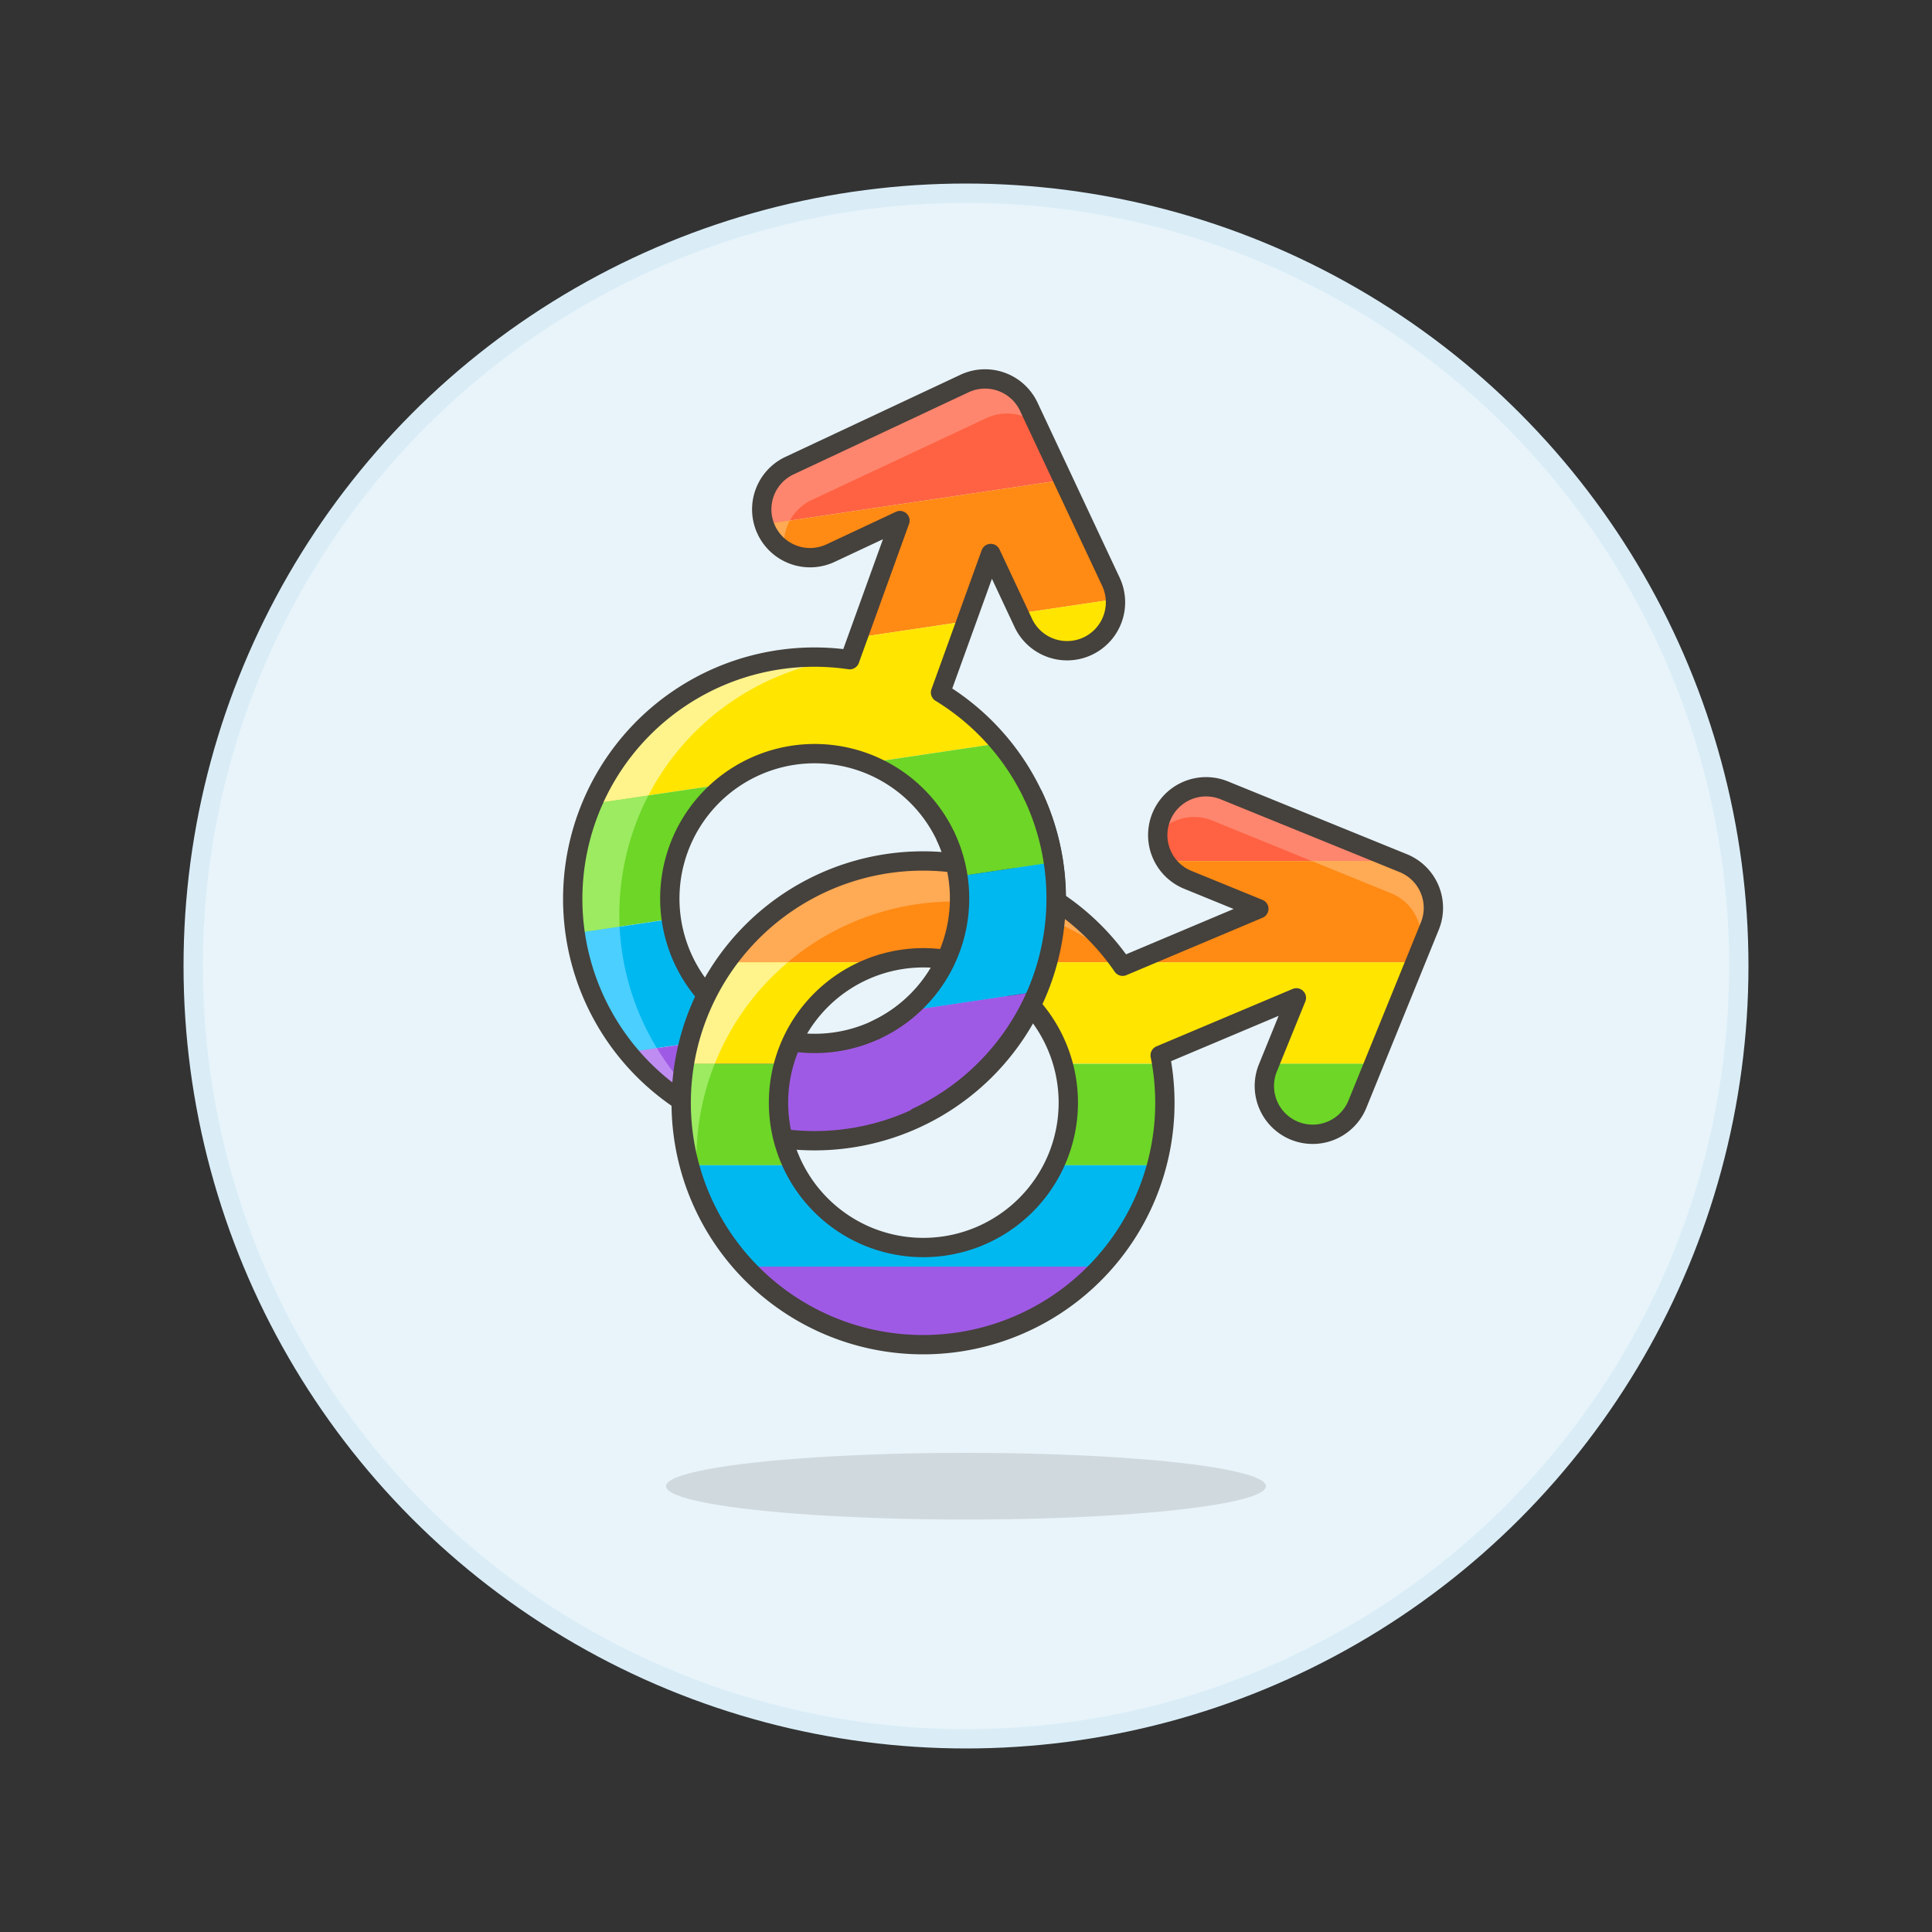 <svg xmlns="http://www.w3.org/2000/svg" viewBox="0 0 100 100"><rect x="0" y="0" width="100" height="100" fill="#333333" stroke="none"/><g class="nc-icon-wrapper"><defs/><circle class="Graphic-Style-2" cx="50" cy="50" r="40" fill="#e8f4fa" stroke="#daedf7" stroke-miterlimit="10"/><ellipse class="a" cx="49.999" cy="76.925" rx="15.525" ry="1.725" fill="#45413c" fill-opacity="0.15"/><path class="b" d="M53.25 21.053a2.5 2.5 0 0 0-3.326-1.2L40.867 24.1a2.5 2.5 0 0 0-1.314 3.044l15.474-2.3z" style="" fill="#ff6242"/><path class="c" d="M40.884 26.943a2.48 2.48 0 0 1 1.123-1.06l9.057-4.247a2.492 2.492 0 0 1 2.6.308l-.418-.891a2.5 2.5 0 0 0-3.326-1.2L40.867 24.1a2.5 2.5 0 0 0-1.314 3.044z" style="" fill="#ff866e"/><path class="d" d="M51.285 28.643l1.458 3.11 4.985-.741a2.48 2.48 0 0 0-.231-.9l-2.47-5.269-15.474 2.3a2.4 2.4 0 0 0 .112.282 2.5 2.5 0 0 0 3.326 1.2l3.591-1.684-2.189 6.052 5.62-.836z" style="" fill="#ff8a14"/><path class="e" d="M40.6 28.476a2.5 2.5 0 0 1 .283-1.533l-1.331.2a2.329 2.329 0 0 0 .112.282 2.481 2.481 0 0 0 .936 1.051z" style="" fill="#ffaa54"/><path class="f" d="M38.981 39.712a7.484 7.484 0 0 1 5.857-.214l6.912-1.026a12.443 12.443 0 0 0-3.067-2.634l1.33-3.68-5.62.836-.413 1.143A12.479 12.479 0 0 0 30.669 41.6l6.9-1.025a7.554 7.554 0 0 1 1.412-.863z" style="" fill="#ffe500"/><path class="f" d="M52.968 32.234a2.5 2.5 0 0 0 4.76-1.222l-4.985.741z" style="" fill="#ffe500"/><path class="g" d="M37.564 40.579L30.669 41.6a12.538 12.538 0 0 0-.877 6.7l4.947-.736a7.531 7.531 0 0 1 2.825-6.985z" style="" fill="#6dd627"/><path class="g" d="M48.959 43.32a7.471 7.471 0 0 1 .623 2.045l4.948-.735a12.527 12.527 0 0 0-2.78-6.158L44.838 39.5a7.478 7.478 0 0 1 4.121 3.82z" style="" fill="#6dd627"/><path class="h" d="M35.374 49.69a7.469 7.469 0 0 1-.635-2.12l-4.947.736a12.541 12.541 0 0 0 2.734 6.165l6.828-1.015a7.465 7.465 0 0 1-3.98-3.766z" style="" fill="#00b8f0"/><path class="h" d="M54.53 44.63l-4.948.735a7.53 7.53 0 0 1-2.695 6.972l6.813-1.012a12.536 12.536 0 0 0 .83-6.695z" style="" fill="#00b8f0"/><path class="i" d="M45.351 53.3a7.483 7.483 0 0 1-6 .158l-6.828 1.015A12.5 12.5 0 0 0 53.7 51.325l-6.811 1.012a7.534 7.534 0 0 1-1.538.963z" style="" fill="#9f5ae5"/><g><path class="j" d="M33.559 41.175a13.171 13.171 0 0 1 1.37-2.121 13.391 13.391 0 0 1 8.5-4.926 12.436 12.436 0 0 0-6.627 1.11 12.3 12.3 0 0 0-6.133 6.362z" style="" fill="#fff48c"/><path class="k" d="M32.072 47.967a13.2 13.2 0 0 1 .074-2.163 13.4 13.4 0 0 1 1.413-4.629l-2.89.429a12.535 12.535 0 0 0-.88 6.679v.023z" style="" fill="#9ceb60"/><path class="l" d="M32.533 54.47L34 54.251a13.309 13.309 0 0 1-1.929-6.284l-2.28.339a12.583 12.583 0 0 0 2.741 6.164z" style="" fill="#4acfff"/><path class="m" d="M34 54.251l-1.468.219a12.376 12.376 0 0 0 5.037 3.657A13.344 13.344 0 0 1 34 54.251z" style="" fill="#bf8df2"/></g><path class="n" d="M49.924 19.851L40.867 24.1a2.5 2.5 0 0 0 2.123 4.529l3.592-1.684-2.6 7.2a12.516 12.516 0 1 0 4.7 1.7l2.6-7.195 1.683 3.591a2.5 2.5 0 0 0 4.535-2.13l-4.25-9.058a2.5 2.5 0 0 0-3.326-1.202zM45.351 53.3a7.5 7.5 0 1 1 3.608-9.978 7.511 7.511 0 0 1-3.608 9.978z" fill="none" stroke="#45413c" stroke-linecap="round" stroke-linejoin="round"/><g><path class="b" d="M60.109 42.282a2.5 2.5 0 0 0 .2 2.279h12.039l-8.98-3.653a2.5 2.5 0 0 0-3.259 1.374z" style="" fill="#ff6242"/><path class="d" d="M61.483 45.541l3.674 1.5-6.582 2.775h14.67l.763-1.875a2.5 2.5 0 0 0-1.374-3.259l-.286-.116H60.312a2.485 2.485 0 0 0 1.171.975z" style="" fill="#ff8a14"/><path class="d" d="M49.685 49.811h8.285a12.5 12.5 0 0 0-20.358 0h8.3a7.458 7.458 0 0 1 3.773 0z" style="" fill="#ff8a14"/><path class="f" d="M58.107 50.008l-.137-.2h-8.285a7.5 7.5 0 0 1 5.333 5.25h5.114a14.66 14.66 0 0 0-.081-.445l7.049-2.969-1.39 3.417h5.4l2.135-5.25h-14.67z" style="" fill="#ffe500"/><path class="f" d="M40.844 54.245a7.5 7.5 0 0 1 5.07-4.434h-8.3a12.544 12.544 0 0 0-2.161 5.25h5.114a7.554 7.554 0 0 1 .277-.816z" style="" fill="#ffe500"/><path class="g" d="M40.565 55.061h-5.114a12.458 12.458 0 0 0 .27 5.25h5.309a7.493 7.493 0 0 1-.465-5.25z" style="" fill="#6dd627"/><path class="g" d="M54.743 59.9a7.704 7.704 0 0 1-.183.413h5.311a12.417 12.417 0 0 0 .261-5.25h-5.114a7.463 7.463 0 0 1-.275 4.837z" style="" fill="#6dd627"/><path class="g" d="M65.606 55.318a2.5 2.5 0 0 0 4.633 1.882l.871-2.141h-5.4z" style="" fill="#6dd627"/><path class="h" d="M44.967 64.021a7.472 7.472 0 0 1-3.937-3.71h-5.309a12.591 12.591 0 0 0 2.893 5.25h18.36a12.515 12.515 0 0 0 2.9-5.25H54.56a7.511 7.511 0 0 1-9.593 3.71z" style="" fill="#00b8f0"/><path class="i" d="M43.082 68.654a12.524 12.524 0 0 0 13.892-3.093h-18.36a12.425 12.425 0 0 0 4.468 3.093z" style="" fill="#9f5ae5"/><g><path class="e" d="M40.775 49.811a13.354 13.354 0 0 1 17.151-.06 12.5 12.5 0 0 0-20.312.06z" style="" fill="#ffaa54"/><path class="j" d="M40.775 49.811h-3.161a12.571 12.571 0 0 0-2.157 5.25h1.538a13.3 13.3 0 0 1 3.78-5.25z" style="" fill="#fff48c"/><path class="k" d="M36.049 60.311a13.4 13.4 0 0 1 .946-5.25h-1.538a12.338 12.338 0 0 0 .264 5.25z" style="" fill="#9ceb60"/><path class="l" d="M35.721 60.311a12.9 12.9 0 0 0 .417 1.274q-.075-.638-.089-1.274z" style="" fill="#4acfff"/></g><g><path class="c" d="M62.734 42.465l5.154 2.1h4.46L68.507 43l-5.139-2.091A2.492 2.492 0 0 0 61.5 40.9a2.462 2.462 0 0 0-.364.18 2.947 2.947 0 0 0-.294.209 2.482 2.482 0 0 0-.728.99l-.035.092-.01.026-.025.077-.005.016c-.01.031-.019.064-.027.1v.013a2.555 2.555 0 0 0-.02.084v.018q-.021.1-.033.2v.015a2.186 2.186 0 0 0-.017.2 2.5 2.5 0 0 1 2.792-.655z" style="" fill="#ff866e"/><path class="e" d="M74.088 46.28a2 2 0 0 0-.075-.214 2.43 2.43 0 0 0-.181-.365 2.487 2.487 0 0 0-1.2-1.024l-.286-.116h-4.46L72 46.234a2.5 2.5 0 0 1 1.377 3.252l.631-1.55a2.5 2.5 0 0 0 .08-1.656z" style="" fill="#ffaa54"/></g><path class="n" d="M72.634 44.677l-9.266-3.769a2.5 2.5 0 0 0-1.885 4.633l3.674 1.5-7.05 2.972a12.518 12.518 0 1 0 1.943 4.609l7.05-2.973-1.494 3.674a2.5 2.5 0 0 0 4.633 1.877l3.769-9.266a2.5 2.5 0 0 0-1.374-3.257zM44.967 64.021a7.5 7.5 0 1 1 9.776-4.121 7.51 7.51 0 0 1-9.776 4.121z" fill="none" stroke="#45413c" stroke-linecap="round" stroke-linejoin="round"/></g><g><path class="g" d="M53.488 41.2l-4.529 2.12a7.471 7.471 0 0 1 .623 2.045l4.948-.735a12.461 12.461 0 0 0-1.042-3.43z" style="" fill="#6dd627"/><path class="h" d="M54.648 45.749q-.035-.56-.118-1.119l-4.948.735c.02.128.036.256.049.384a7.533 7.533 0 0 1-2.744 6.588l6.81-1.012a12.545 12.545 0 0 0 .951-5.576z" style="" fill="#00b8f0"/><path class="i" d="M46.679 52.5a7.467 7.467 0 0 1-1.327.8l2.123 4.529a12.5 12.5 0 0 0 6.222-6.5l-6.81 1.012c-.068.051-.137.106-.208.159z" style="" fill="#9f5ae5"/><path class="n" d="M47.474 57.827A12.518 12.518 0 0 0 53.488 41.2" fill="none" stroke="#45413c" stroke-linecap="round" stroke-linejoin="round"/><path class="n" d="M48.959 43.32a7.51 7.51 0 0 1-3.608 9.98" fill="none" stroke="#45413c" stroke-linecap="round" stroke-linejoin="round"/></g></g></svg>